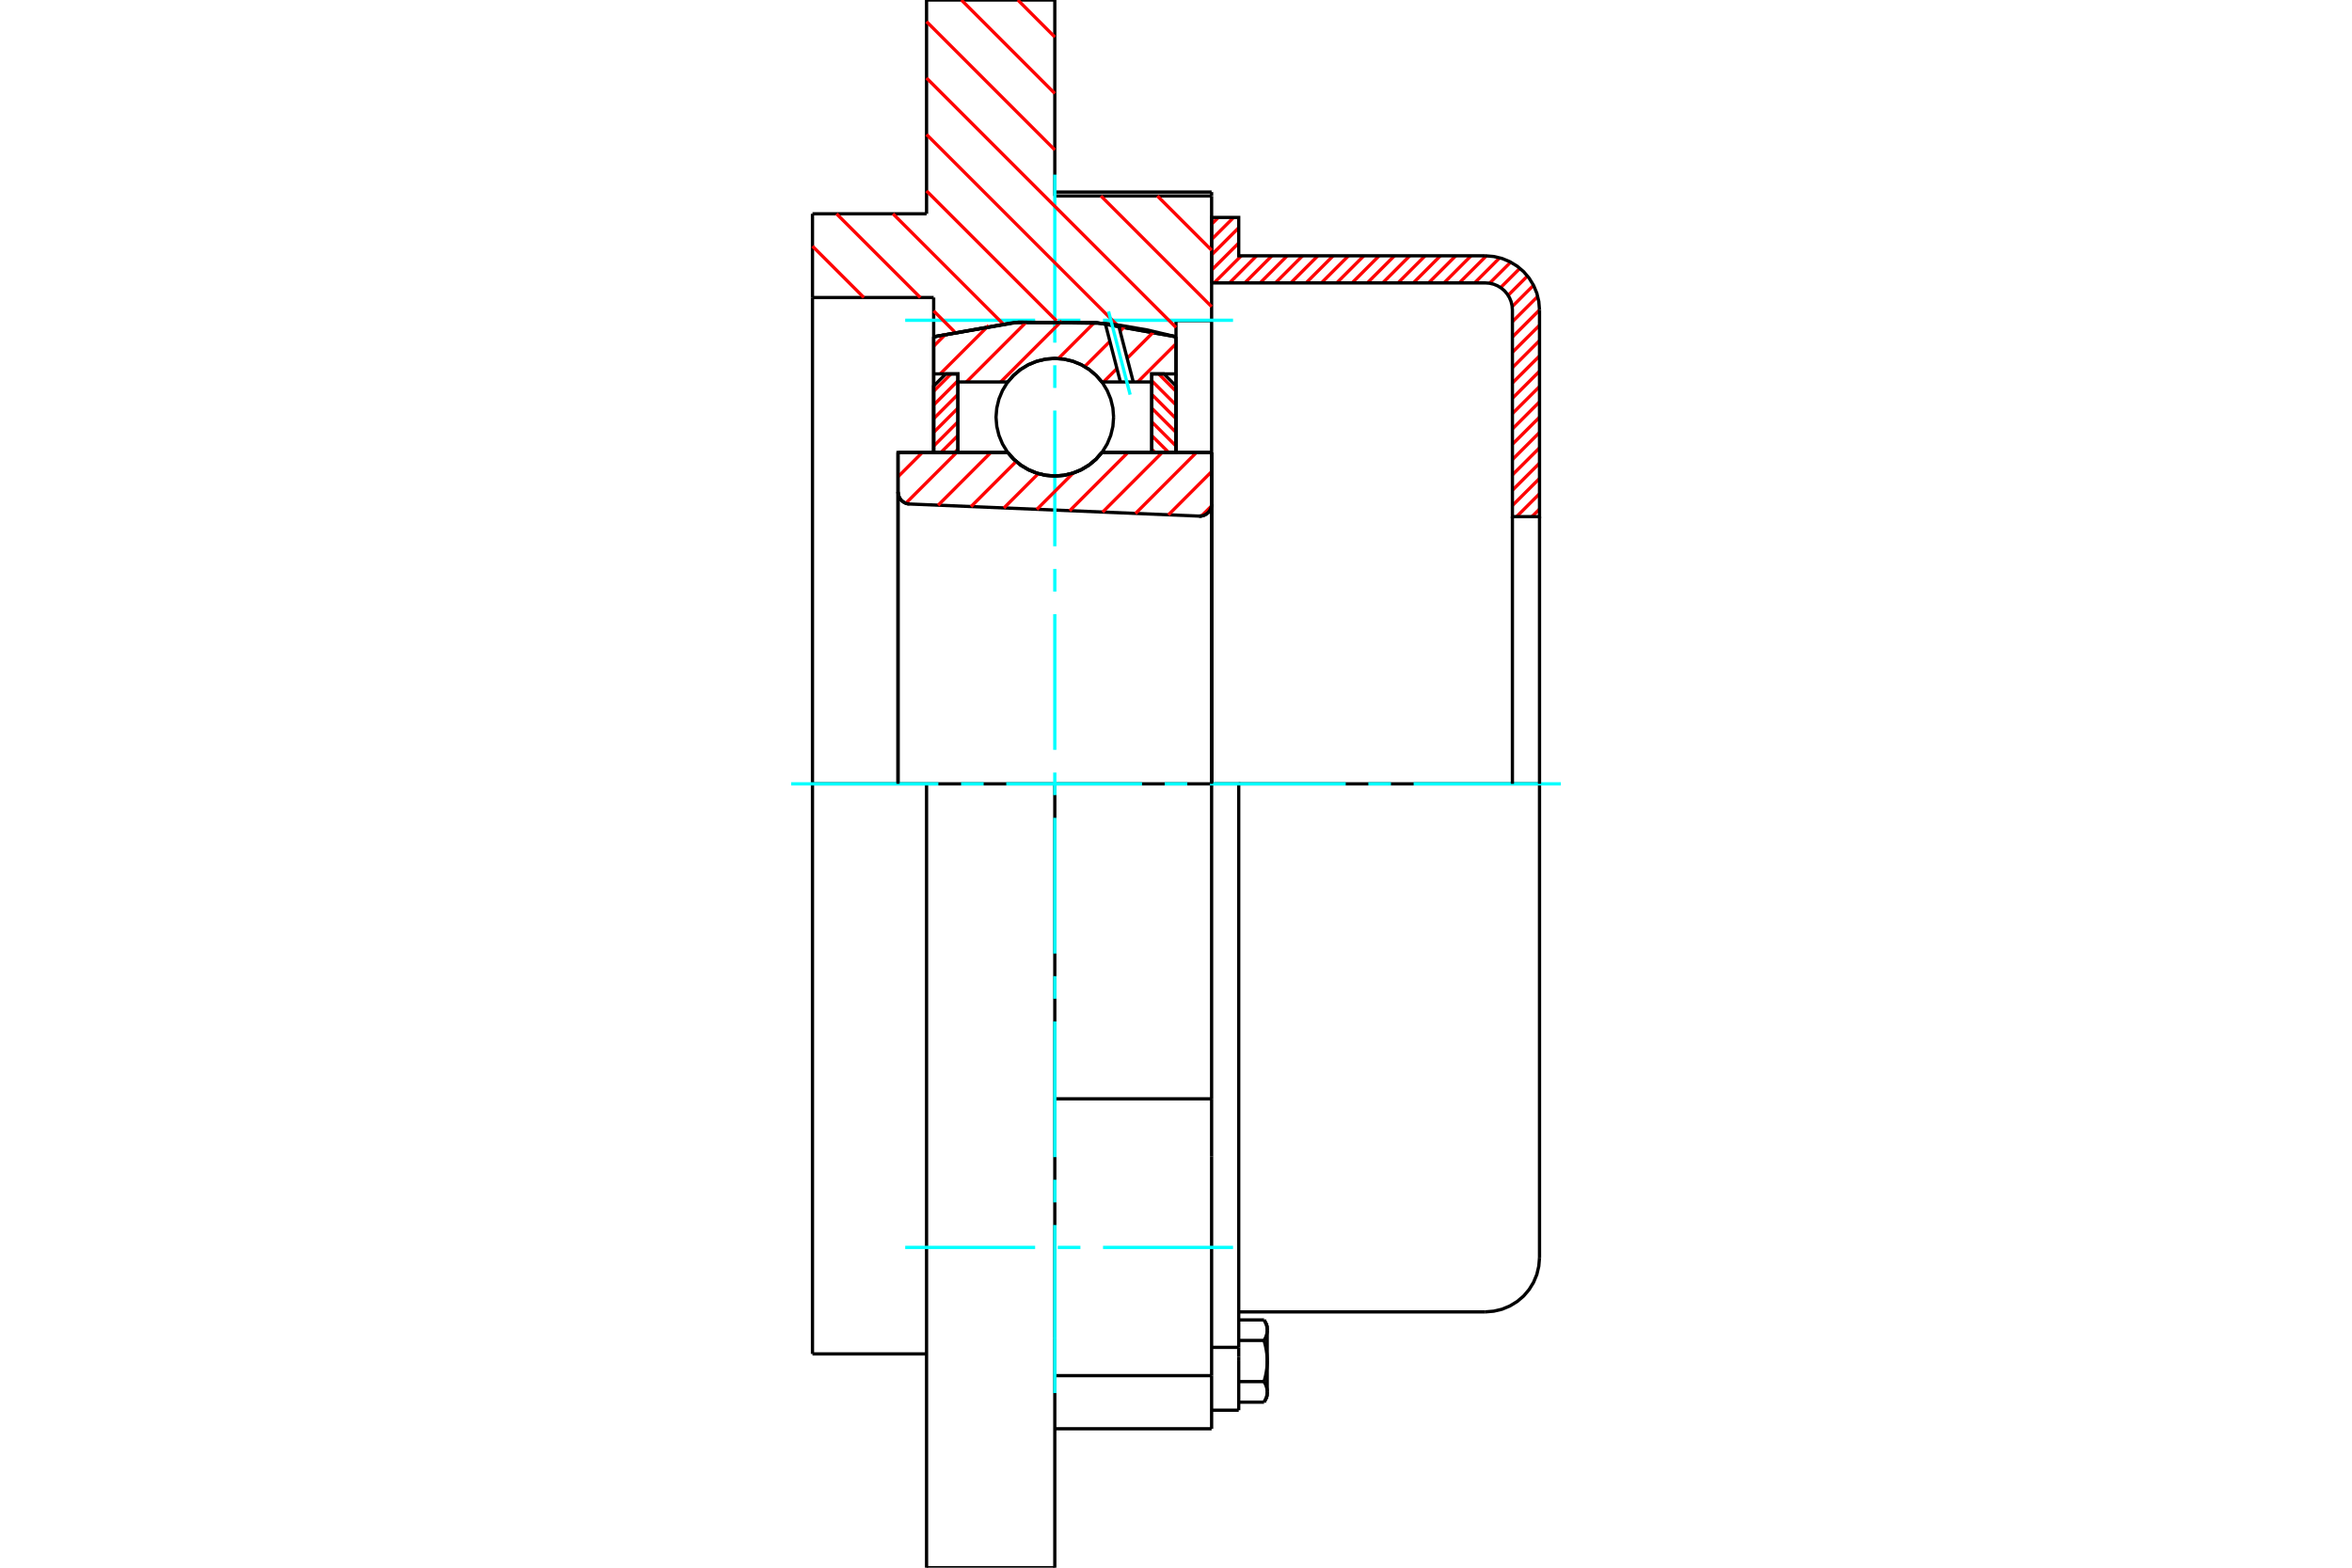 <?xml version="1.0" standalone="no"?>
<!DOCTYPE svg PUBLIC "-//W3C//DTD SVG 1.1//EN"
	"http://www.w3.org/Graphics/SVG/1.1/DTD/svg11.dtd">
<svg xmlns="http://www.w3.org/2000/svg" height="100%" width="100%" viewBox="0 0 36000 24000">
	<rect x="-1800" y="-1200" width="39600" height="26400" style="fill:#FFF"/>
	<g style="fill:none; fill-rule:evenodd" transform="matrix(1 0 0 1 0 0)">
		<g style="fill:none; stroke:#000; stroke-width:50; shape-rendering:geometricPrecision">
			<polyline points="18352,7901 18382,7900 18411,7894 18439,7883 18465,7868 18488,7850 18508,7827 18524,7802 18536,7775 18543,7746 18545,7716"/>
			<line x1="18545" y1="6927" x2="18545" y2="7716"/>
			<line x1="16865" y1="6927" x2="18545" y2="6927"/>
			<polyline points="15425,6927 15517,7032 15624,7121 15743,7192 15872,7245 16007,7277 16145,7287 16284,7277 16419,7245 16548,7192 16667,7121 16774,7032 16865,6927"/>
			<line x1="13745" y1="6927" x2="15425" y2="6927"/>
			<line x1="13745" y1="7531" x2="13745" y2="6927"/>
			<polyline points="13745,7531 13748,7559 13754,7587 13765,7613 13779,7638 13797,7660 13818,7678 13842,7694 13868,7706 13895,7713 13923,7716"/>
			<line x1="18352" y1="7901" x2="13923" y2="7716"/>
			<line x1="18545" y1="7716" x2="18545" y2="12000"/>
			<line x1="13745" y1="7531" x2="13745" y2="12000"/>
			<polyline points="18352,7901 18382,7900 18411,7894 18439,7883 18465,7868 18488,7850 18508,7827 18524,7802 18536,7775 18543,7746 18545,7716"/>
			<line x1="18545" y1="21873" x2="18545" y2="21060"/>
			<line x1="16145" y1="20485" x2="16145" y2="24000"/>
			<line x1="16145" y1="12000" x2="14182" y2="12000"/>
			<line x1="18545" y1="12000" x2="16145" y2="12000"/>
			<line x1="14182" y1="12000" x2="12436" y2="12000"/>
			<line x1="14291" y1="4555" x2="12436" y2="4555"/>
			<line x1="14291" y1="5156" x2="14291" y2="4555"/>
			<polyline points="18000,5156 16770,4937 15521,4937 14291,5156"/>
			<line x1="18000" y1="4909" x2="18000" y2="5156"/>
			<line x1="18545" y1="4909" x2="18000" y2="4909"/>
			<line x1="18545" y1="3000" x2="18545" y2="4909"/>
			<line x1="16145" y1="3000" x2="18545" y2="3000"/>
			<line x1="16145" y1="0" x2="16145" y2="3000"/>
			<line x1="14182" y1="0" x2="16145" y2="0"/>
			<line x1="14182" y1="3273" x2="14182" y2="0"/>
			<line x1="12436" y1="3273" x2="14182" y2="3273"/>
			<line x1="12436" y1="4555" x2="12436" y2="3273"/>
			<line x1="14291" y1="6927" x2="14291" y2="5156"/>
			<line x1="18000" y1="5156" x2="18000" y2="6927"/>
			<line x1="12436" y1="20727" x2="12436" y2="12000"/>
			<line x1="14182" y1="24000" x2="14182" y2="12000"/>
			<line x1="18545" y1="4909" x2="18545" y2="12000"/>
			<line x1="12436" y1="12000" x2="12436" y2="4555"/>
			<line x1="18545" y1="16822" x2="16145" y2="16822"/>
			<line x1="18545" y1="12000" x2="18545" y2="16822"/>
			<line x1="18545" y1="2994" x2="18545" y2="2940"/>
			<line x1="18545" y1="17708" x2="18545" y2="16822"/>
			<line x1="18545" y1="21060" x2="18545" y2="17708"/>
			<line x1="16145" y1="12000" x2="16145" y2="20485"/>
			<line x1="16145" y1="21873" x2="18545" y2="21873"/>
			<line x1="12436" y1="20727" x2="14182" y2="20727"/>
			<line x1="18545" y1="2940" x2="16145" y2="2940"/>
			<line x1="16145" y1="21060" x2="18545" y2="21060"/>
			<line x1="14182" y1="24000" x2="16145" y2="24000"/>
			<line x1="18545" y1="20627" x2="18960" y2="20627"/>
			<line x1="18960" y1="20774" x2="18960" y2="20627"/>
			<line x1="18960" y1="20836" x2="18960" y2="20774"/>
			<line x1="18960" y1="21589" x2="18960" y2="20836"/>
			<polyline points="18960,20627 18960,12000 18545,12000"/>
			<polyline points="19348,20521 19350,20516 19353,20512 19356,20507 19358,20502 19361,20497 19363,20492 19366,20488 19368,20483 19370,20478 19372,20474 19374,20469 19376,20464 19377,20460 19379,20455 19381,20451 19382,20446 19384,20442 19385,20438 19386,20433 19388,20429 19389,20424 19390,20420 19391,20416 19392,20411 19392,20407 19393,20403 19394,20398 19394,20394 19395,20390 19395,20386 19396,20381 19396,20377 19396,20373 19396,20368 19396,20364"/>
			<polyline points="19396,20836 19396,20828 19396,20819 19396,20810 19396,20802 19395,20793 19395,20785 19394,20776 19394,20767 19393,20759 19392,20750 19392,20741 19391,20733 19390,20724 19389,20715 19388,20707 19386,20698 19385,20689 19384,20680 19382,20671 19381,20662 19379,20654 19377,20645 19376,20635 19374,20626 19372,20617 19370,20608 19368,20599 19366,20589 19363,20580 19361,20570 19358,20561 19356,20551 19353,20541 19350,20531 19348,20521"/>
			<line x1="19396" y1="20364" x2="19396" y2="20836"/>
			<polyline points="19396,21309 19396,21304 19396,21300 19396,21296 19396,21291 19395,21287 19395,21283 19394,21279 19394,21274 19393,21270 19392,21266 19392,21261 19391,21257 19390,21253 19389,21248 19388,21244 19386,21239 19385,21235 19384,21231 19382,21226 19381,21222 19379,21217 19377,21213 19376,21208 19374,21204 19372,21199 19370,21195 19368,21190 19366,21185 19363,21180 19361,21176 19358,21171 19356,21166 19353,21161 19350,21156 19348,21151"/>
			<line x1="19396" y1="20836" x2="19396" y2="21309"/>
			<polyline points="19348,21151 19350,21141 19353,21131 19356,21122 19358,21112 19361,21102 19363,21093 19366,21083 19368,21074 19370,21065 19372,21056 19374,21046 19376,21037 19377,21028 19379,21019 19381,21010 19382,21001 19384,20992 19385,20984 19386,20975 19388,20966 19389,20957 19390,20949 19391,20940 19392,20931 19392,20923 19393,20914 19394,20905 19394,20897 19395,20888 19395,20880 19396,20871 19396,20862 19396,20854 19396,20845 19396,20836"/>
			<line x1="19396" y1="21309" x2="19396" y2="21382"/>
			<polyline points="19348,21466 19350,21461 19353,21456 19356,21451 19358,21447 19361,21442 19363,21437 19366,21432 19368,21428 19370,21423 19372,21418 19374,21414 19376,21409 19377,21405 19379,21400 19381,21396 19382,21391 19384,21387 19385,21382 19386,21378 19388,21374 19389,21369 19390,21365 19391,21361 19392,21356 19392,21352 19393,21348 19394,21343 19394,21339 19395,21335 19395,21330 19396,21326 19396,21322 19396,21317 19396,21313 19396,21309"/>
			<polyline points="19396,20364 19396,20360 19396,20355 19396,20351 19396,20347 19395,20342 19395,20338 19394,20334 19394,20329 19393,20325 19392,20321 19392,20317 19391,20312 19390,20308 19389,20303 19388,20299 19386,20295 19385,20290 19384,20286 19382,20281 19381,20277 19379,20273 19377,20268 19376,20264 19374,20259 19372,20254 19370,20250 19368,20245 19366,20240 19363,20236 19361,20231 19358,20226 19356,20221 19353,20216 19350,20212 19348,20207"/>
			<line x1="19396" y1="20291" x2="19396" y2="20364"/>
			<line x1="18960" y1="21466" x2="19348" y2="21466"/>
			<line x1="18960" y1="21151" x2="19348" y2="21151"/>
			<line x1="18960" y1="20521" x2="19348" y2="20521"/>
			<line x1="18960" y1="20207" x2="19348" y2="20207"/>
			<polyline points="23564,12000 22735,12000 18960,12000"/>
			<line x1="23564" y1="19255" x2="23564" y2="12000"/>
			<line x1="18545" y1="21589" x2="18960" y2="21589"/>
			<line x1="19348" y1="21466" x2="19396" y2="21382"/>
			<line x1="19396" y1="20291" x2="19348" y2="20207"/>
			<polyline points="22735,20084 22864,20073 22991,20043 23111,19993 23222,19925 23321,19841 23405,19742 23473,19631 23523,19511 23553,19384 23564,19255"/>
			<line x1="18960" y1="20084" x2="22735" y2="20084"/>
		</g>
		<g style="fill:none; stroke:#0FF; stroke-width:50; shape-rendering:geometricPrecision">
			<line x1="16145" y1="21327" x2="16145" y2="18754"/>
			<line x1="16145" y1="18408" x2="16145" y2="18061"/>
			<line x1="16145" y1="17715" x2="16145" y2="15637"/>
			<line x1="16145" y1="15290" x2="16145" y2="14944"/>
			<line x1="16145" y1="14598" x2="16145" y2="12520"/>
			<line x1="16145" y1="12173" x2="16145" y2="11827"/>
			<line x1="16145" y1="11480" x2="16145" y2="9402"/>
			<line x1="16145" y1="9056" x2="16145" y2="8710"/>
			<line x1="16145" y1="8363" x2="16145" y2="6285"/>
			<line x1="16145" y1="5939" x2="16145" y2="5592"/>
			<line x1="16145" y1="5246" x2="16145" y2="2673"/>
			<line x1="12109" y1="12000" x2="14363" y2="12000"/>
			<line x1="14710" y1="12000" x2="15056" y2="12000"/>
			<line x1="15402" y1="12000" x2="17480" y2="12000"/>
			<line x1="17827" y1="12000" x2="18173" y2="12000"/>
			<line x1="18520" y1="12000" x2="20598" y2="12000"/>
			<line x1="20944" y1="12000" x2="21290" y2="12000"/>
			<line x1="21637" y1="12000" x2="23891" y2="12000"/>
			<line x1="13855" y1="4903" x2="15844" y2="4903"/>
			<line x1="16190" y1="4903" x2="16537" y2="4903"/>
			<line x1="16883" y1="4903" x2="18873" y2="4903"/>
			<line x1="13855" y1="19097" x2="15844" y2="19097"/>
			<line x1="16190" y1="19097" x2="16537" y2="19097"/>
			<line x1="16883" y1="19097" x2="18873" y2="19097"/>
		</g>
		<g style="fill:none; stroke:#F00; stroke-width:50; shape-rendering:geometricPrecision">
			<line x1="23564" y1="7794" x2="23448" y2="7909"/>
			<line x1="23564" y1="7559" x2="23214" y2="7909"/>
			<line x1="23564" y1="7325" x2="23149" y2="7739"/>
			<line x1="23564" y1="7090" x2="23149" y2="7505"/>
			<line x1="23564" y1="6856" x2="23149" y2="7270"/>
			<line x1="23564" y1="6621" x2="23149" y2="7036"/>
			<line x1="23564" y1="6387" x2="23149" y2="6801"/>
			<line x1="23564" y1="6152" x2="23149" y2="6567"/>
			<line x1="23564" y1="5918" x2="23149" y2="6332"/>
			<line x1="23564" y1="5683" x2="23149" y2="6098"/>
			<line x1="23564" y1="5449" x2="23149" y2="5863"/>
			<line x1="23564" y1="5214" x2="23149" y2="5629"/>
			<line x1="23564" y1="4980" x2="23149" y2="5394"/>
			<line x1="23564" y1="4745" x2="23149" y2="5160"/>
			<line x1="23537" y1="4537" x2="23149" y2="4925"/>
			<line x1="23472" y1="4368" x2="23146" y2="4694"/>
			<line x1="23380" y1="4225" x2="23083" y2="4522"/>
			<line x1="23264" y1="4107" x2="22968" y2="4403"/>
			<line x1="23123" y1="4013" x2="22800" y2="4336"/>
			<line x1="22955" y1="3947" x2="22571" y2="4331"/>
			<line x1="22750" y1="3917" x2="22336" y2="4331"/>
			<line x1="22516" y1="3916" x2="22102" y2="4331"/>
			<line x1="22282" y1="3916" x2="21867" y2="4331"/>
			<line x1="22047" y1="3916" x2="21633" y2="4331"/>
			<line x1="21813" y1="3916" x2="21398" y2="4331"/>
			<line x1="21578" y1="3916" x2="21164" y2="4331"/>
			<line x1="21344" y1="3916" x2="20929" y2="4331"/>
			<line x1="21109" y1="3916" x2="20695" y2="4331"/>
			<line x1="20875" y1="3916" x2="20460" y2="4331"/>
			<line x1="20640" y1="3916" x2="20226" y2="4331"/>
			<line x1="20406" y1="3916" x2="19991" y2="4331"/>
			<line x1="20171" y1="3916" x2="19757" y2="4331"/>
			<line x1="19937" y1="3916" x2="19522" y2="4331"/>
			<line x1="19702" y1="3916" x2="19288" y2="4331"/>
			<line x1="19468" y1="3916" x2="19053" y2="4331"/>
			<line x1="19233" y1="3916" x2="18819" y2="4331"/>
			<line x1="18999" y1="3916" x2="18584" y2="4331"/>
			<line x1="18960" y1="3721" x2="18545" y2="4135"/>
			<line x1="18960" y1="3486" x2="18545" y2="3901"/>
			<line x1="18882" y1="3329" x2="18545" y2="3666"/>
			<line x1="18648" y1="3329" x2="18545" y2="3432"/>
		</g>
		<g style="fill:none; stroke:#000; stroke-width:50; shape-rendering:geometricPrecision">
			<polyline points="18545,4331 18545,3329 18960,3329 18960,3916 22735,3916"/>
			<polyline points="23564,4745 23553,4616 23523,4489 23473,4369 23405,4258 23321,4159 23222,4075 23111,4007 22991,3957 22864,3927 22735,3916"/>
			<polyline points="23564,4745 23564,7909 23149,7909 23149,4745 23144,4681 23129,4617 23104,4557 23070,4502 23028,4452 22978,4410 22923,4376 22863,4351 22799,4336 22735,4331 18545,4331"/>
			<line x1="23564" y1="12000" x2="23564" y2="7909"/>
			<line x1="23149" y1="7909" x2="23149" y2="12000"/>
		</g>
		<g style="fill:none; stroke:#F00; stroke-width:50; shape-rendering:geometricPrecision">
			<line x1="15579" y1="0" x2="16145" y2="567"/>
			<line x1="14715" y1="0" x2="16145" y2="1431"/>
			<line x1="17715" y1="3000" x2="18545" y2="3831"/>
			<line x1="14182" y1="331" x2="16145" y2="2295"/>
			<line x1="16851" y1="3000" x2="18545" y2="4695"/>
			<line x1="14182" y1="1195" x2="18000" y2="5013"/>
			<line x1="14182" y1="2059" x2="17097" y2="4974"/>
			<line x1="14182" y1="2923" x2="16170" y2="4911"/>
			<line x1="13668" y1="3273" x2="15349" y2="4954"/>
			<line x1="12804" y1="3273" x2="14086" y2="4555"/>
			<line x1="14291" y1="4760" x2="14611" y2="5080"/>
			<line x1="12436" y1="3769" x2="13222" y2="4555"/>
		</g>
		<g style="fill:none; stroke:#000; stroke-width:50; shape-rendering:geometricPrecision">
			<polyline points="18000,5156 16770,4937 15521,4937 14291,5156"/>
		</g>
		<g style="fill:none; stroke:#F00; stroke-width:50; shape-rendering:geometricPrecision">
			<line x1="14556" y1="5724" x2="14291" y2="5990"/>
			<line x1="14662" y1="5829" x2="14291" y2="6200"/>
			<line x1="14662" y1="6038" x2="14291" y2="6409"/>
			<line x1="14662" y1="6248" x2="14291" y2="6619"/>
			<line x1="14662" y1="6458" x2="14291" y2="6829"/>
			<line x1="14662" y1="6668" x2="14402" y2="6927"/>
			<line x1="14662" y1="6878" x2="14612" y2="6927"/>
		</g>
		<g style="fill:none; stroke:#000; stroke-width:50; shape-rendering:geometricPrecision">
			<polyline points="14662,6927 14662,5724 14476,5724 14291,5910 14291,6927 14662,6927"/>
		</g>
		<g style="fill:none; stroke:#F00; stroke-width:50; shape-rendering:geometricPrecision">
			<line x1="17735" y1="5724" x2="18000" y2="5990"/>
			<line x1="17629" y1="5829" x2="18000" y2="6200"/>
			<line x1="17629" y1="6038" x2="18000" y2="6409"/>
			<line x1="17629" y1="6248" x2="18000" y2="6619"/>
			<line x1="17629" y1="6458" x2="18000" y2="6829"/>
			<line x1="17629" y1="6668" x2="17888" y2="6927"/>
			<line x1="17629" y1="6878" x2="17679" y2="6927"/>
		</g>
		<g style="fill:none; stroke:#000; stroke-width:50; shape-rendering:geometricPrecision">
			<polyline points="17629,6927 17629,5724 17815,5724 18000,5910 18000,6927 17629,6927"/>
			<polyline points="17045,6387 17034,6246 17001,6109 16947,5979 16874,5858 16782,5751 16674,5659 16554,5585 16424,5531 16286,5498 16145,5487 16005,5498 15867,5531 15737,5585 15616,5659 15509,5751 15417,5858 15344,5979 15290,6109 15257,6246 15245,6387 15257,6528 15290,6665 15344,6796 15417,6916 15509,7024 15616,7115 15737,7189 15867,7243 16005,7276 16145,7287 16286,7276 16424,7243 16554,7189 16674,7115 16782,7024 16874,6916 16947,6796 17001,6665 17034,6528 17045,6387"/>
		</g>
		<g style="fill:none; stroke:#F00; stroke-width:50; shape-rendering:geometricPrecision">
			<line x1="18000" y1="5263" x2="17415" y2="5847"/>
			<line x1="17662" y1="5076" x2="17252" y2="5486"/>
			<line x1="17096" y1="5642" x2="16891" y2="5847"/>
			<line x1="17220" y1="4993" x2="17144" y2="5069"/>
			<line x1="16988" y1="5226" x2="16602" y2="5612"/>
			<line x1="16751" y1="4938" x2="16200" y2="5489"/>
			<line x1="16251" y1="4913" x2="15317" y2="5847"/>
			<line x1="15715" y1="4925" x2="14793" y2="5847"/>
			<line x1="15133" y1="4982" x2="14391" y2="5724"/>
			<line x1="14480" y1="5111" x2="14291" y2="5300"/>
		</g>
		<g style="fill:none; stroke:#000; stroke-width:50; shape-rendering:geometricPrecision">
			<polyline points="14291,6927 14291,5724 14291,5156"/>
			<polyline points="16917,4951 15594,4931 14291,5156"/>
			<polyline points="17120,4976 17018,4963 16917,4951"/>
			<polyline points="18000,5156 17563,5052 17120,4976"/>
			<polyline points="18000,5156 18000,5724 17629,5724 17629,5847 17629,6927"/>
			<polyline points="17629,5847 17346,5847 17149,5847 16865,5847 16774,5743 16667,5654 16548,5582 16419,5530 16284,5498 16145,5487 16007,5498 15872,5530 15743,5582 15624,5654 15517,5743 15425,5847 14662,5847 14662,6927"/>
			<polyline points="14662,5847 14662,5724 14291,5724"/>
			<line x1="18000" y1="5724" x2="18000" y2="6927"/>
		</g>
		<g style="fill:none; stroke:#0FF; stroke-width:50; shape-rendering:geometricPrecision">
			<line x1="17298" y1="6042" x2="16968" y2="4768"/>
		</g>
		<g style="fill:none; stroke:#000; stroke-width:50; shape-rendering:geometricPrecision">
			<line x1="17149" y1="5847" x2="16917" y2="4951"/>
			<line x1="17346" y1="5847" x2="17120" y2="4976"/>
		</g>
		<g style="fill:none; stroke:#F00; stroke-width:50; shape-rendering:geometricPrecision">
			<line x1="18543" y1="7747" x2="18391" y2="7898"/>
			<line x1="18545" y1="7220" x2="17884" y2="7882"/>
			<line x1="18313" y1="6927" x2="17380" y2="7861"/>
			<line x1="17789" y1="6927" x2="16877" y2="7840"/>
			<line x1="17264" y1="6927" x2="16373" y2="7819"/>
			<line x1="16425" y1="7243" x2="15870" y2="7798"/>
			<line x1="15892" y1="7251" x2="15366" y2="7777"/>
			<line x1="15553" y1="7065" x2="14862" y2="7756"/>
			<line x1="15166" y1="6927" x2="14359" y2="7735"/>
			<line x1="14642" y1="6927" x2="13865" y2="7704"/>
			<line x1="14117" y1="6927" x2="13745" y2="7299"/>
		</g>
		<g style="fill:none; stroke:#000; stroke-width:50; shape-rendering:geometricPrecision">
			<polyline points="13745,7531 13748,7559 13754,7587 13765,7613 13779,7638 13797,7660 13818,7678 13842,7694 13868,7706 13895,7713 13923,7716"/>
			<polyline points="18352,7901 18382,7900 18411,7894 18439,7883 18465,7868 18488,7850 18508,7827 18524,7802 18536,7775 18543,7746 18545,7716"/>
			<polyline points="18545,6927 18175,6927 16865,6927"/>
			<polyline points="15425,6927 15517,7032 15624,7121 15743,7192 15872,7245 16007,7277 16145,7287 16284,7277 16419,7245 16548,7192 16667,7121 16774,7032 16865,6927"/>
			<polyline points="15425,6927 14116,6927 13745,6927 13745,12000"/>
			<line x1="18545" y1="12000" x2="18545" y2="6927"/>
		</g>
	</g>
</svg>
